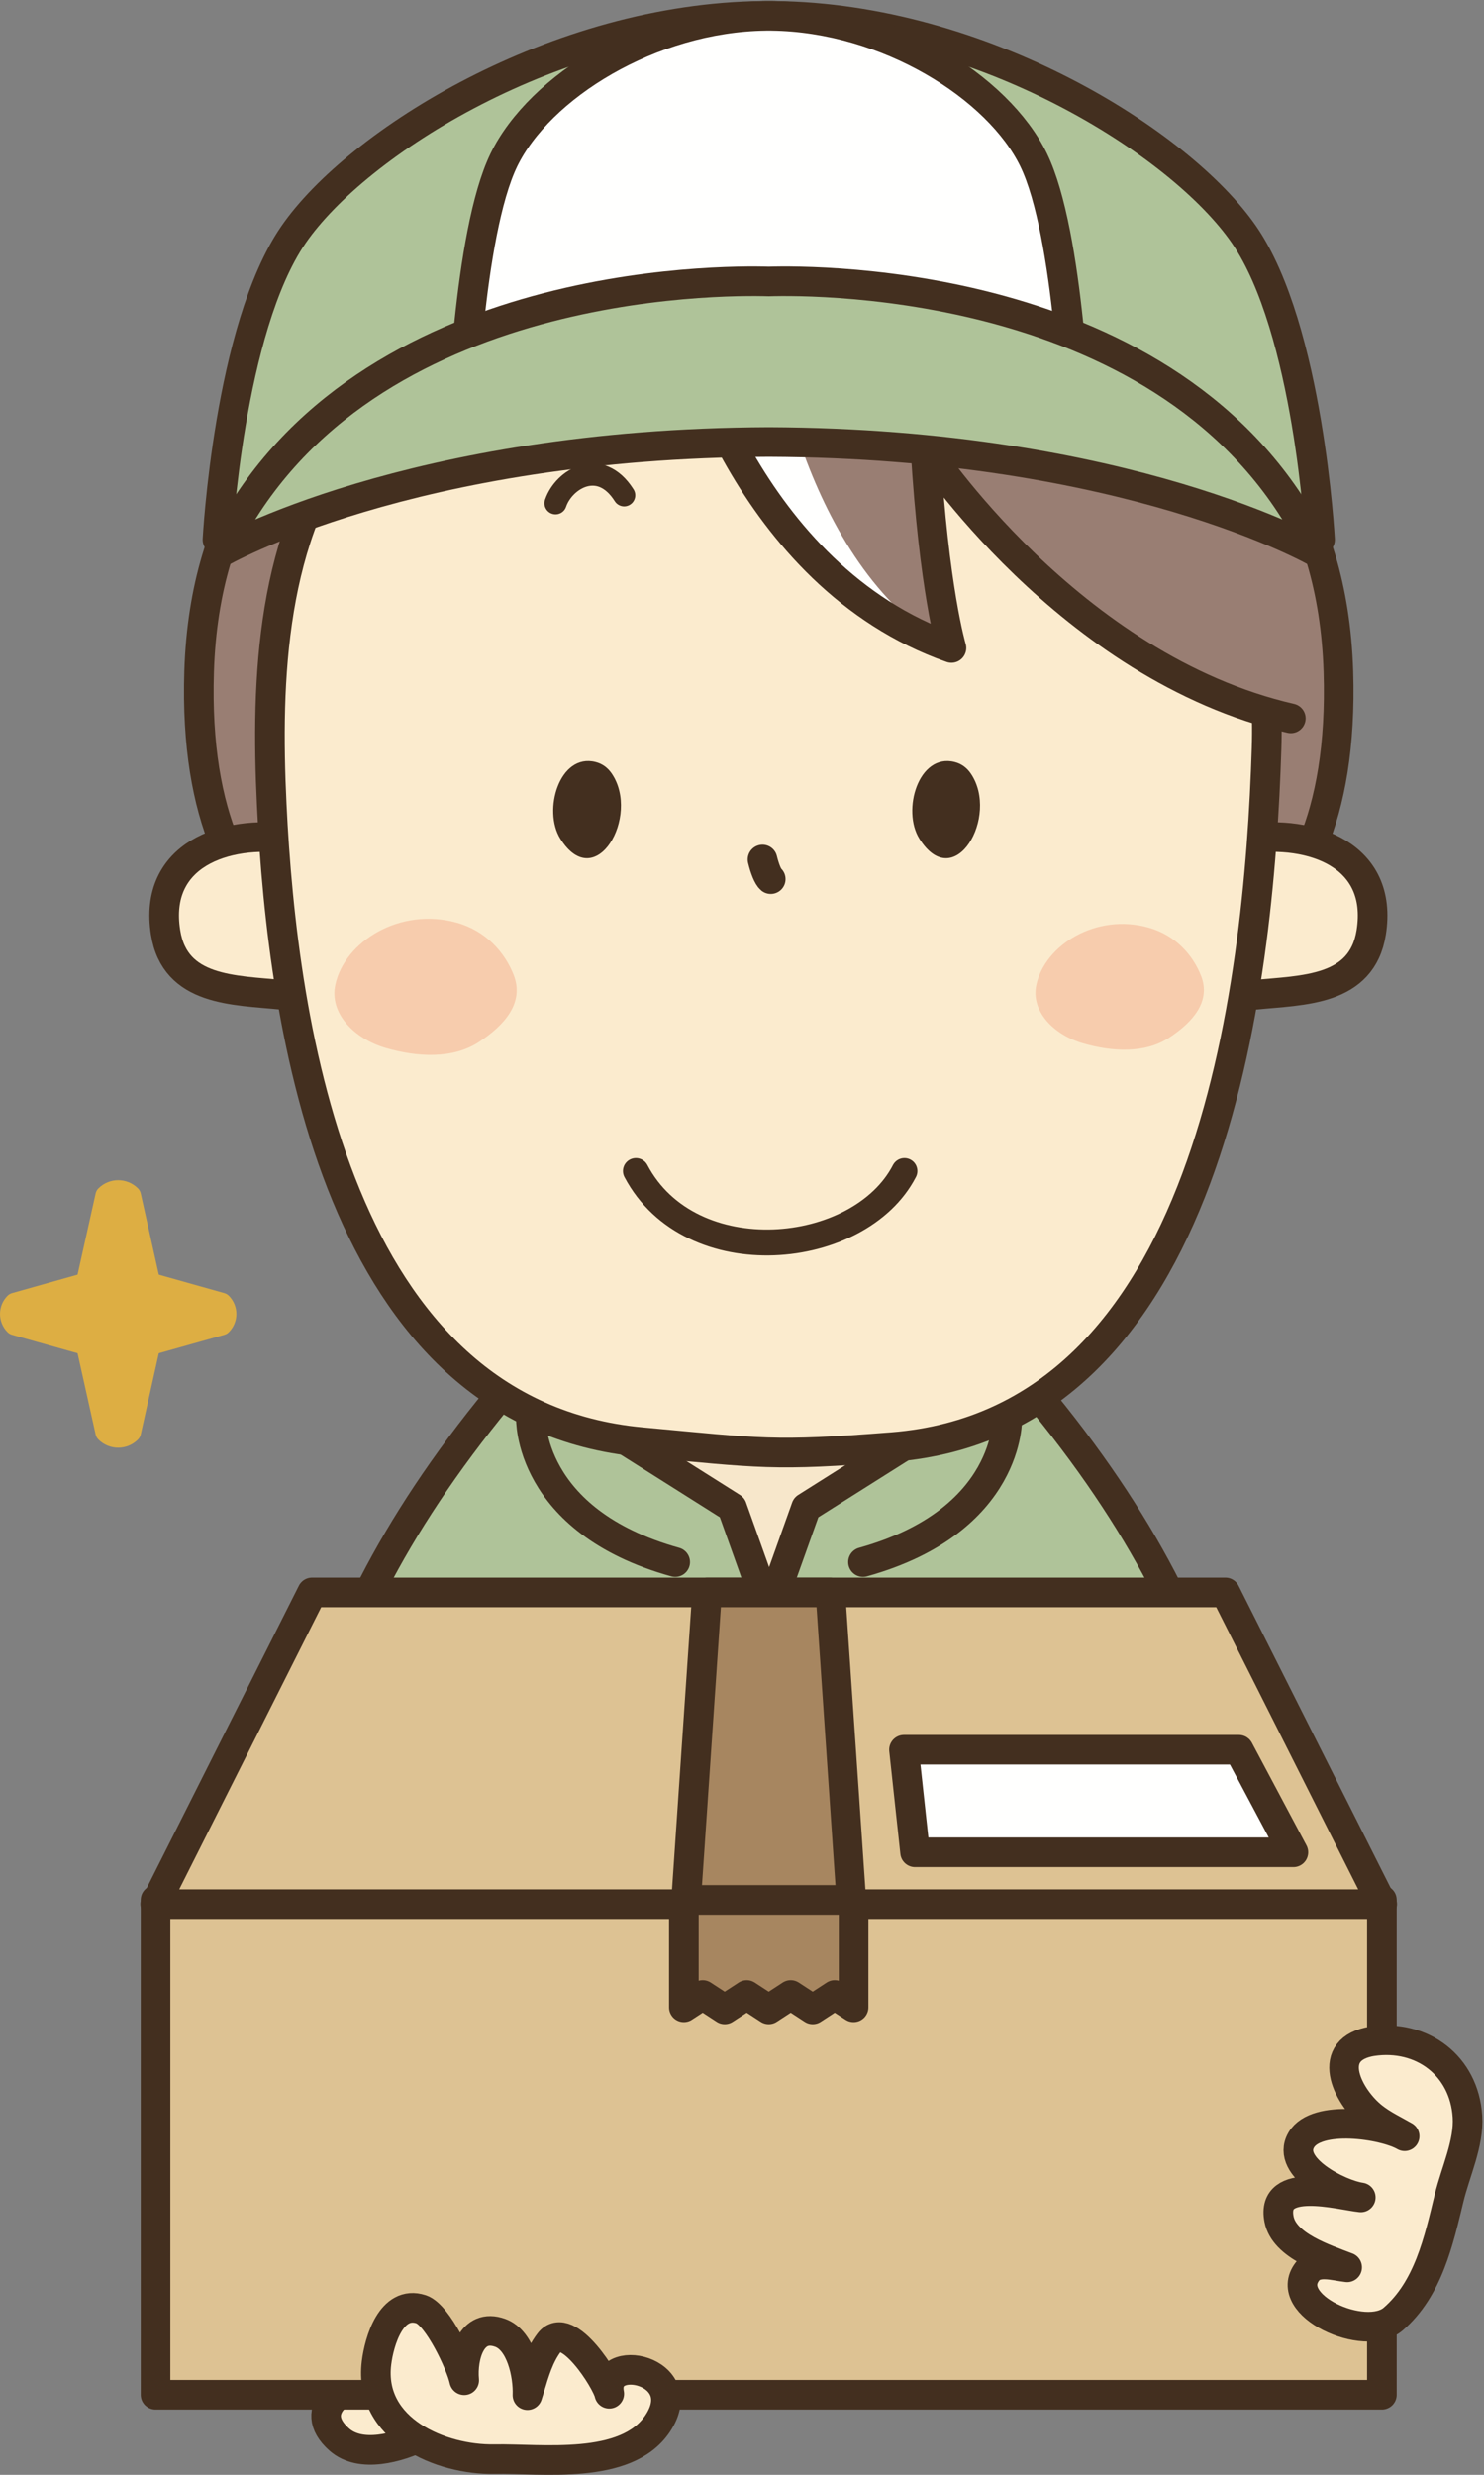 <?xml version="1.0" encoding="UTF-8"?>
<!DOCTYPE svg PUBLIC "-//W3C//DTD SVG 1.1//EN" "http://www.w3.org/Graphics/SVG/1.1/DTD/svg11.dtd">
<svg version="1.1" xmlns="http://www.w3.org/2000/svg" xmlns:xlink="http://www.w3.org/1999/xlink" x="0" y="0" width="802" height="1337" viewBox="0, 0, 802, 1337">
  <rect x="0" y="0" width="802" height="1337" fill="#808080" stroke="none"/>
  <g id="Layer_1">
    <path d="M204.019,1285.87 C187.183,1286.77 164.51,1301.28 183.364,1317.95 C194.99,1328.23 215.387,1322.22 227.608,1316.36" fill="#FBEBCE"/>
    <path d="M204.019,1285.87 C187.183,1286.77 164.51,1301.28 183.364,1317.95 C194.99,1328.23 215.387,1322.22 227.608,1316.36" fill-opacity="0" stroke="#432F1F" stroke-width="16" stroke-linecap="round" stroke-linejoin="round"/>
    <path d="M583.733,1204.57 C583.733,1204.57 799.516,1026.22 547.222,737.755 L284.058,737.755 C282.87,739.114 281.691,740.471 280.523,741.825 C33.793,1027.89 247.547,1204.57 247.547,1204.57" fill="#AFC399"/>
    <path d="M583.733,1204.57 C583.733,1204.57 799.516,1026.22 547.222,737.755 L284.058,737.755 C282.87,739.114 281.691,740.471 280.523,741.825 C33.793,1027.89 247.547,1204.57 247.547,1204.57" fill-opacity="0" stroke="#432F1F" stroke-width="16" stroke-linecap="round" stroke-linejoin="round"/>
    <path d="M70.604,773.739 C66.887,777.458 60.857,777.458 57.141,773.739 L44.414,716.587 C40.697,712.87 40.697,706.841 44.414,703.124 L57.141,645.972 C60.857,642.255 66.887,642.255 70.604,645.972 L83.332,703.124 C87.048,706.841 87.048,712.87 83.332,716.587 L70.604,773.739" fill="#DDAE43"/>
    <path d="M70.604,773.739 C66.887,777.458 60.857,777.458 57.141,773.739 L44.414,716.587 C40.697,712.87 40.697,706.841 44.414,703.124 L57.141,645.972 C60.857,642.255 66.887,642.255 70.604,645.972 L83.332,703.124 C87.048,706.841 87.048,712.87 83.332,716.587 L70.604,773.739 z" fill-opacity="0" stroke="#DDAE43" stroke-width="11.18" stroke-linecap="round" stroke-linejoin="round"/>
    <path d="M8.028,715.74 C4.777,712.491 4.777,707.221 8.028,703.973 L57.99,689.917 C61.239,686.666 66.507,686.666 69.755,689.917 L119.717,703.973 C122.968,707.221 122.968,712.491 119.717,715.74 L69.755,729.796 C66.507,733.046 61.239,733.046 57.99,729.796 L8.028,715.74" fill="#DDAE43"/>
    <path d="M8.028,715.74 C4.777,712.491 4.777,707.221 8.028,703.973 L57.99,689.917 C61.239,686.666 66.507,686.666 69.755,689.917 L119.717,703.973 C122.968,707.221 122.968,712.491 119.717,715.74 L69.755,729.796 C66.507,733.046 61.239,733.046 57.99,729.796 L8.028,715.74 z" fill-opacity="0" stroke="#DDAE43" stroke-width="11.18" stroke-linecap="round" stroke-linejoin="round"/>
    <path d="M414.628,915.744 L415.927,928.235 L416.662,916.488 C416.098,916.282 415.418,916.034 414.628,915.744" fill="#AFC399"/>
    <path d="M415.645,870.401 L395.645,814.401 L319.645,766.401 C319.645,766.401 340.137,729.788 413.633,729.788 C487.129,729.788 511.645,766.401 511.645,766.401 L435.645,814.401 L415.645,870.401" fill="#F7E7CB"/>
    <path d="M415.645,870.401 L395.645,814.401 L319.645,766.401 C319.645,766.401 340.137,729.788 413.633,729.788 C487.129,729.788 511.645,766.401 511.645,766.401 L435.645,814.401 L415.645,870.401 M544.392,765.9 C544.392,765.9 546.392,821.613 466.392,843.9 M286.898,765.9 C286.898,765.9 284.898,821.613 364.898,843.9" fill-opacity="0" stroke="#432F1F" stroke-width="16" stroke-linecap="round" stroke-linejoin="round"/>
    <path d="M545.279,169.772 C545.279,169.772 717.635,181.004 723.308,362.774 C728.345,524.156 620.869,524.046 620.869,524.046" fill="#997E73"/>
    <path d="M545.279,169.772 C545.279,169.772 717.635,181.004 723.308,362.774 C728.345,524.156 620.869,524.046 620.869,524.046" fill-opacity="0" stroke="#432F1F" stroke-width="16" stroke-linecap="round" stroke-linejoin="round"/>
    <path d="M285.645,169.772 C285.645,169.772 113.289,181.004 107.615,362.774 C102.579,524.156 210.055,524.046 210.055,524.046" fill="#997E73"/>
    <path d="M285.645,169.772 C285.645,169.772 113.289,181.004 107.615,362.774 C102.579,524.156 210.055,524.046 210.055,524.046" fill-opacity="0" stroke="#432F1F" stroke-width="16" stroke-linecap="round" stroke-linejoin="round"/>
    <path d="M677.855,537.469 C704.191,534.861 735.98,535.605 741.049,503.758 C747.707,461.866 709.058,448.149 673.641,453.19" fill="#FBEBCE"/>
    <path d="M677.855,537.469 C704.191,534.861 735.98,535.605 741.049,503.758 C747.707,461.866 709.058,448.149 673.641,453.19" fill-opacity="0" stroke="#432F1F" stroke-width="16" stroke-linecap="round" stroke-linejoin="round"/>
    <path d="M152.677,537.469 C126.342,534.861 94.551,535.605 89.483,503.758 C82.825,461.866 121.474,448.149 156.891,453.19" fill="#FBEBCE"/>
    <path d="M152.677,537.469 C126.342,534.861 94.551,535.605 89.483,503.758 C82.825,461.866 121.474,448.149 156.891,453.19" fill-opacity="0" stroke="#432F1F" stroke-width="16" stroke-linecap="round" stroke-linejoin="round"/>
    <path d="M594.126,198.317 C535.126,153.455 454.351,146.842 381.202,151.003 C312.39,154.915 240.512,172.285 195.008,227.302 C146.943,285.414 143.62,362.845 147.047,434.217 C153.053,559.304 184.893,763.67 346.953,778.534 C411.751,784.477 417.568,786.292 482.478,781.19 C654.626,767.658 680.566,534.201 684.681,403.611 C686.835,335.288 661.158,261.673 611.347,213.149 C605.851,207.793 600.101,202.86 594.126,198.317" fill="#FBEBCE"/>
    <path d="M560.029,532.241 C557.098,546.208 569.265,559.004 585.294,563.65 C600.846,568.165 618.62,569.255 631.717,560.687 C644.698,552.193 654.433,541.014 649.141,527.322 C644.779,516.075 635.369,505.26 620.749,501.137 C592.413,493.152 564.565,510.583 560.029,532.241" fill="#F7CCAD"/>
    <path d="M181.183,532.168 C178.01,547.286 191.181,561.138 208.533,566.171 C225.37,571.058 244.61,572.238 258.789,562.961 C272.842,553.766 283.382,541.665 277.653,526.843 C272.931,514.665 262.744,502.96 246.915,498.494 C216.239,489.851 186.094,508.722 181.183,532.168" fill="#F7CCAD"/>
    <path d="M596.004,196.384 C567.115,173.974 531.433,158.735 489.354,153.604 C445.687,148.279 400.833,149.778 356.979,151.807 C294.457,154.699 228.8,182.93 190.534,232.141 C146.38,288.925 143.58,366.498 146.858,434.783 C152.571,553.751 181.94,763.984 346.766,779.101 C411.563,785.044 417.379,786.859 482.29,781.757 C654.44,768.226 680.377,534.766 684.494,404.172 C687.101,321.441 656.399,243.238 596.004,196.384 z M416.533,474.946 C415.001,473.676 413.269,469.251 412.077,464.345" fill-opacity="0" stroke="#432F1F" stroke-width="16" stroke-linecap="round" stroke-linejoin="round"/>
    <path d="M524.681,417.957 C522.592,414.883 519.719,412.625 515.929,411.67 C496.33,406.735 487.296,437.854 496.839,453.084 C515.872,483.465 540.26,440.918 524.681,417.957" fill="#432F1F"/>
    <path d="M330.634,417.957 C328.544,414.883 325.67,412.625 321.879,411.67 C302.282,406.735 293.247,437.854 302.792,453.084 C321.823,483.465 346.212,440.918 330.634,417.957" fill="#432F1F"/>
    <path d="M687.139,388.091 C568.705,359.061 496.841,242.101 496.841,242.101 C502.702,320.063 508.965,350.061 508.965,350.061 C394.788,296.064 370.62,177.604 370.62,173.104 C370.62,173.104 393.246,77.429 529.602,147.605 C710.021,240.458 687.139,388.091 687.139,388.091" fill="#FFFFFE"/>
    <path d="M697.186,388.091 C604.462,364.156 531.604,280.453 508.882,251.804 C504.044,245.704 501.48,242.101 501.48,242.101 C507.045,320.063 512.994,350.061 512.994,350.061 C432.959,304.573 416.621,177.604 416.621,173.104 C416.621,173.104 418.105,77.429 547.589,147.605 C718.915,240.458 697.186,388.091 697.186,388.091" fill="#997E73"/>
    <path d="M369.12,173.104 C369.12,177.604 403.201,311.063 514.195,350.061 C514.195,350.061 504.695,318.563 500.113,242.101 C500.113,242.101 577.692,360.561 697.603,388.091" fill-opacity="0" stroke="#432F1F" stroke-width="16" stroke-linecap="round" stroke-linejoin="round"/>
    <path d="M672.353,126.846 C638.014,76.948 530.349,9.593 418.502,8.58 L418.502,8.55 C417.488,8.55 416.474,8.557 415.462,8.563 C414.448,8.557 413.435,8.55 412.42,8.55 L412.42,8.58 C300.573,9.593 192.908,76.948 158.569,126.846 C123.607,177.648 117.528,291.559 117.528,291.559 C117.528,291.559 157.048,259.625 223.933,230.595 C282.118,205.341 386.303,208.649 412.42,209.937 L412.42,210.276 C412.42,210.276 413.492,210.202 415.462,210.094 C417.435,210.202 418.502,210.276 418.502,210.276 L418.502,209.937 C444.621,208.649 548.805,205.341 606.989,230.595 C673.875,259.625 713.396,291.559 713.396,291.559 C713.396,291.559 707.316,177.648 672.353,126.846" fill="#AFC399"/>
    <path d="M672.353,126.846 C638.014,76.948 530.349,9.593 418.502,8.58 L418.502,8.55 C417.488,8.55 416.474,8.557 415.462,8.563 C414.448,8.557 413.435,8.55 412.42,8.55 L412.42,8.58 C300.573,9.593 192.908,76.948 158.569,126.846 C123.607,177.648 117.528,291.559 117.528,291.559 C117.528,291.559 157.048,259.625 223.933,230.595 C282.118,205.341 386.303,208.649 412.42,209.937 L412.42,210.276 C412.42,210.276 413.492,210.202 415.462,210.094 C417.435,210.202 418.502,210.276 418.502,210.276 L418.502,209.937 C444.621,208.649 548.805,205.341 606.989,230.595 C673.875,259.625 713.396,291.559 713.396,291.559 C713.396,291.559 707.316,177.648 672.353,126.846 z" fill-opacity="0" stroke="#432F1F" stroke-width="16" stroke-linecap="round" stroke-linejoin="round"/>
    <path d="M558.589,86.377 C539.458,47.019 479.472,9.372 417.156,8.573 L417.156,8.55 C416.591,8.55 416.027,8.556 415.462,8.56 C414.896,8.556 414.333,8.55 413.767,8.55 L413.767,8.573 C351.451,9.372 291.466,47.019 272.333,86.377 C252.854,126.449 249.467,231.784 249.467,231.784 C249.467,231.784 271.485,206.595 308.751,183.696 C341.168,163.776 399.217,166.385 413.767,167.4 L413.767,167.668 C413.767,167.668 414.364,167.611 415.462,167.524 C416.56,167.611 417.156,167.668 417.156,167.668 L417.156,167.4 C431.707,166.385 489.754,163.776 522.172,183.696 C559.437,206.595 581.457,231.784 581.457,231.784 C581.457,231.784 578.069,126.449 558.589,86.377" fill="#FFFFFE"/>
    <path d="M558.589,86.377 C539.458,47.019 479.472,9.372 417.156,8.573 L417.156,8.55 C416.591,8.55 416.027,8.556 415.462,8.56 C414.896,8.556 414.333,8.55 413.767,8.55 L413.767,8.573 C351.451,9.372 291.466,47.019 272.333,86.377 C252.854,126.449 249.467,231.784 249.467,231.784 C249.467,231.784 271.485,206.595 308.751,183.696 C341.168,163.776 399.217,166.385 413.767,167.4 L413.767,167.668 C413.767,167.668 414.364,167.611 415.462,167.524 C416.56,167.611 417.156,167.668 417.156,167.668 L417.156,167.4 C431.707,166.385 489.754,163.776 522.172,183.696 C559.437,206.595 581.457,231.784 581.457,231.784 C581.457,231.784 578.069,126.449 558.589,86.377 z" fill-opacity="0" stroke="#432F1F" stroke-width="16" stroke-linecap="round" stroke-linejoin="round"/>
    <path d="M711.913,298.576 C641.337,149.971 440.834,151.299 415.462,152.077 C390.089,151.299 189.586,149.971 119.011,298.576 C119.011,298.576 221.321,239.521 415.462,238.795 C609.603,239.521 711.913,298.576 711.913,298.576" fill="#AFC399"/>
    <path d="M711.913,298.576 C641.337,149.971 440.834,151.299 415.462,152.077 C390.089,151.299 189.586,149.971 119.011,298.576 C119.011,298.576 221.321,239.521 415.462,238.795 C609.603,239.521 711.913,298.576 711.913,298.576 z" fill-opacity="0" stroke="#432F1F" stroke-width="16" stroke-linecap="round" stroke-linejoin="round"/>
    <path d="M343.667,632.638 C373.112,688.431 464.548,679.601 488.792,632.638" fill-opacity="0" stroke="#432F1F" stroke-width="14" stroke-linecap="round" stroke-linejoin="round"/>
    <path d="M84.059,1026.42 L746.819,1026.42 L746.819,1293.75 L84.059,1293.75 z" fill="#DDC293"/>
    <path d="M84.059,1293.75 L746.819,1293.75 L746.819,1026.42 L84.059,1026.42 z" fill-opacity="0" stroke="#432F1F" stroke-width="16" stroke-linecap="round" stroke-linejoin="round"/>
    <path d="M662.219,860.279 L168.658,860.279 L83.885,1028.69 L746.993,1028.69 L662.219,860.279" fill="#DDC293"/>
    <path d="M662.219,860.279 L168.658,860.279 L83.885,1028.69 L746.993,1028.69 L662.219,860.279 z" fill-opacity="0" stroke="#432F1F" stroke-width="16" stroke-linecap="round" stroke-linejoin="round"/>
    <path d="M669.496,945.279 L488.537,945.279 L494.537,1000.69 L698.993,1000.69 L669.496,945.279" fill="#FFFFFE"/>
    <path d="M669.496,945.279 L488.537,945.279 L494.537,1000.69 L698.993,1000.69 L669.496,945.279 z" fill-opacity="0" stroke="#432F1F" stroke-width="16" stroke-linecap="round" stroke-linejoin="round"/>
    <path d="M448.767,860.279 L382.111,860.279 L370.663,1028.69 L460.214,1028.69 L448.767,860.279" fill="#A78660"/>
    <path d="M448.767,860.279 L382.111,860.279 L370.663,1028.69 L460.214,1028.69 L448.767,860.279 z" fill-opacity="0" stroke="#432F1F" stroke-width="16" stroke-linecap="round" stroke-linejoin="round"/>
    <path d="M741.537,1102.79 C740.871,1102.89 740.224,1103.01 739.606,1103.15 C715.689,1108.51 728.991,1133.51 742.052,1143.78 C747.426,1148.01 753.444,1150.79 759.112,1154.07 C747.88,1147.56 711.431,1142.1 703.253,1156.06 C694.537,1170.95 724.166,1185.6 735.404,1187.14 C723.984,1185.91 686.74,1175.41 691.213,1198.87 C693.968,1213.33 716.213,1220.3 728.046,1224.9 C720.924,1224.14 711.468,1220.79 706.556,1227.17 C692.501,1245.42 737.728,1265.95 752.958,1252.82 C771.923,1236.47 777.538,1210.54 783.178,1187.32 C786.536,1173.5 793.988,1157.86 793.06,1143.42 C791.291,1115.92 768.464,1098.79 741.537,1102.79" fill="#FBEBCE"/>
    <path d="M741.537,1102.79 C740.871,1102.89 740.224,1103.01 739.606,1103.15 C715.689,1108.51 728.991,1133.51 742.052,1143.78 C747.426,1148.01 753.444,1150.79 759.112,1154.07 C747.88,1147.56 711.431,1142.1 703.253,1156.06 C694.537,1170.95 724.166,1185.6 735.404,1187.14 C723.984,1185.91 686.74,1175.41 691.213,1198.87 C693.968,1213.33 716.213,1220.3 728.046,1224.9 C720.924,1224.14 711.468,1220.79 706.556,1227.17 C692.501,1245.42 737.728,1265.95 752.958,1252.82 C771.923,1236.47 777.538,1210.54 783.178,1187.32 C786.536,1173.5 793.988,1157.86 793.06,1143.42 C791.291,1115.92 768.464,1098.79 741.537,1102.79 z" fill-opacity="0" stroke="#432F1F" stroke-width="16" stroke-linecap="round" stroke-linejoin="round"/>
    <path d="M286.208,1290.25 C288.808,1281.66 291.305,1272.72 296.854,1265.45 C306.729,1252.51 328.015,1286.78 329.274,1293.21 C324.658,1269.65 374.988,1280.24 355.312,1309.44 C338.256,1334.75 292.627,1328.07 267.286,1328.54 C238.259,1329.08 199.074,1312.53 203.471,1276.59 C204.908,1264.84 211.475,1242.31 227.602,1247.56 C236.522,1250.47 249.051,1277.21 250.875,1285.9 C249.687,1272.86 254.791,1254.64 270.391,1260.31 C281.535,1264.36 285.472,1282.83 285.053,1293.98 C285.447,1292.75 285.829,1291.5 286.208,1290.25" fill="#FBEBCE"/>
    <path d="M286.208,1290.25 C288.808,1281.66 291.305,1272.72 296.854,1265.45 C306.729,1252.51 328.015,1286.78 329.274,1293.21 C324.658,1269.65 374.988,1280.24 355.312,1309.44 C338.256,1334.75 292.627,1328.07 267.286,1328.54 C238.259,1329.08 199.074,1312.53 203.471,1276.59 C204.908,1264.84 211.475,1242.31 227.602,1247.56 C236.522,1250.47 249.051,1277.21 250.875,1285.9 C249.687,1272.86 254.791,1254.64 270.391,1260.31 C281.535,1264.36 285.472,1282.83 285.053,1293.98 C285.447,1292.75 285.829,1291.5 286.208,1290.25 z" fill-opacity="0" stroke="#432F1F" stroke-width="16" stroke-linecap="round" stroke-linejoin="round"/>
    <path d="M391.656,1085.55 L403.548,1077.8 L415.439,1085.55 L427.332,1077.8 L439.222,1085.55 L451.113,1077.8 L461.306,1084.44 L461.306,1026.42 L369.571,1026.42 L369.571,1084.44 L379.765,1077.8 L391.656,1085.55" fill="#A78660"/>
    <path d="M391.656,1085.55 L403.548,1077.8 L415.439,1085.55 L427.332,1077.8 L439.222,1085.55 L451.113,1077.8 L461.306,1084.44 L461.306,1026.42 L369.571,1026.42 L369.571,1084.44 L379.765,1077.8 L391.656,1085.55 z" fill-opacity="0" stroke="#432F1F" stroke-width="16" stroke-linecap="round" stroke-linejoin="round"/>
    <path d="M337.309,267.58 C324.258,246.953 304.686,258.708 300.234,271.882" fill-opacity="0" stroke="#432F1F" stroke-width="12" stroke-linecap="round" stroke-linejoin="round"/>
  </g>
</svg>
